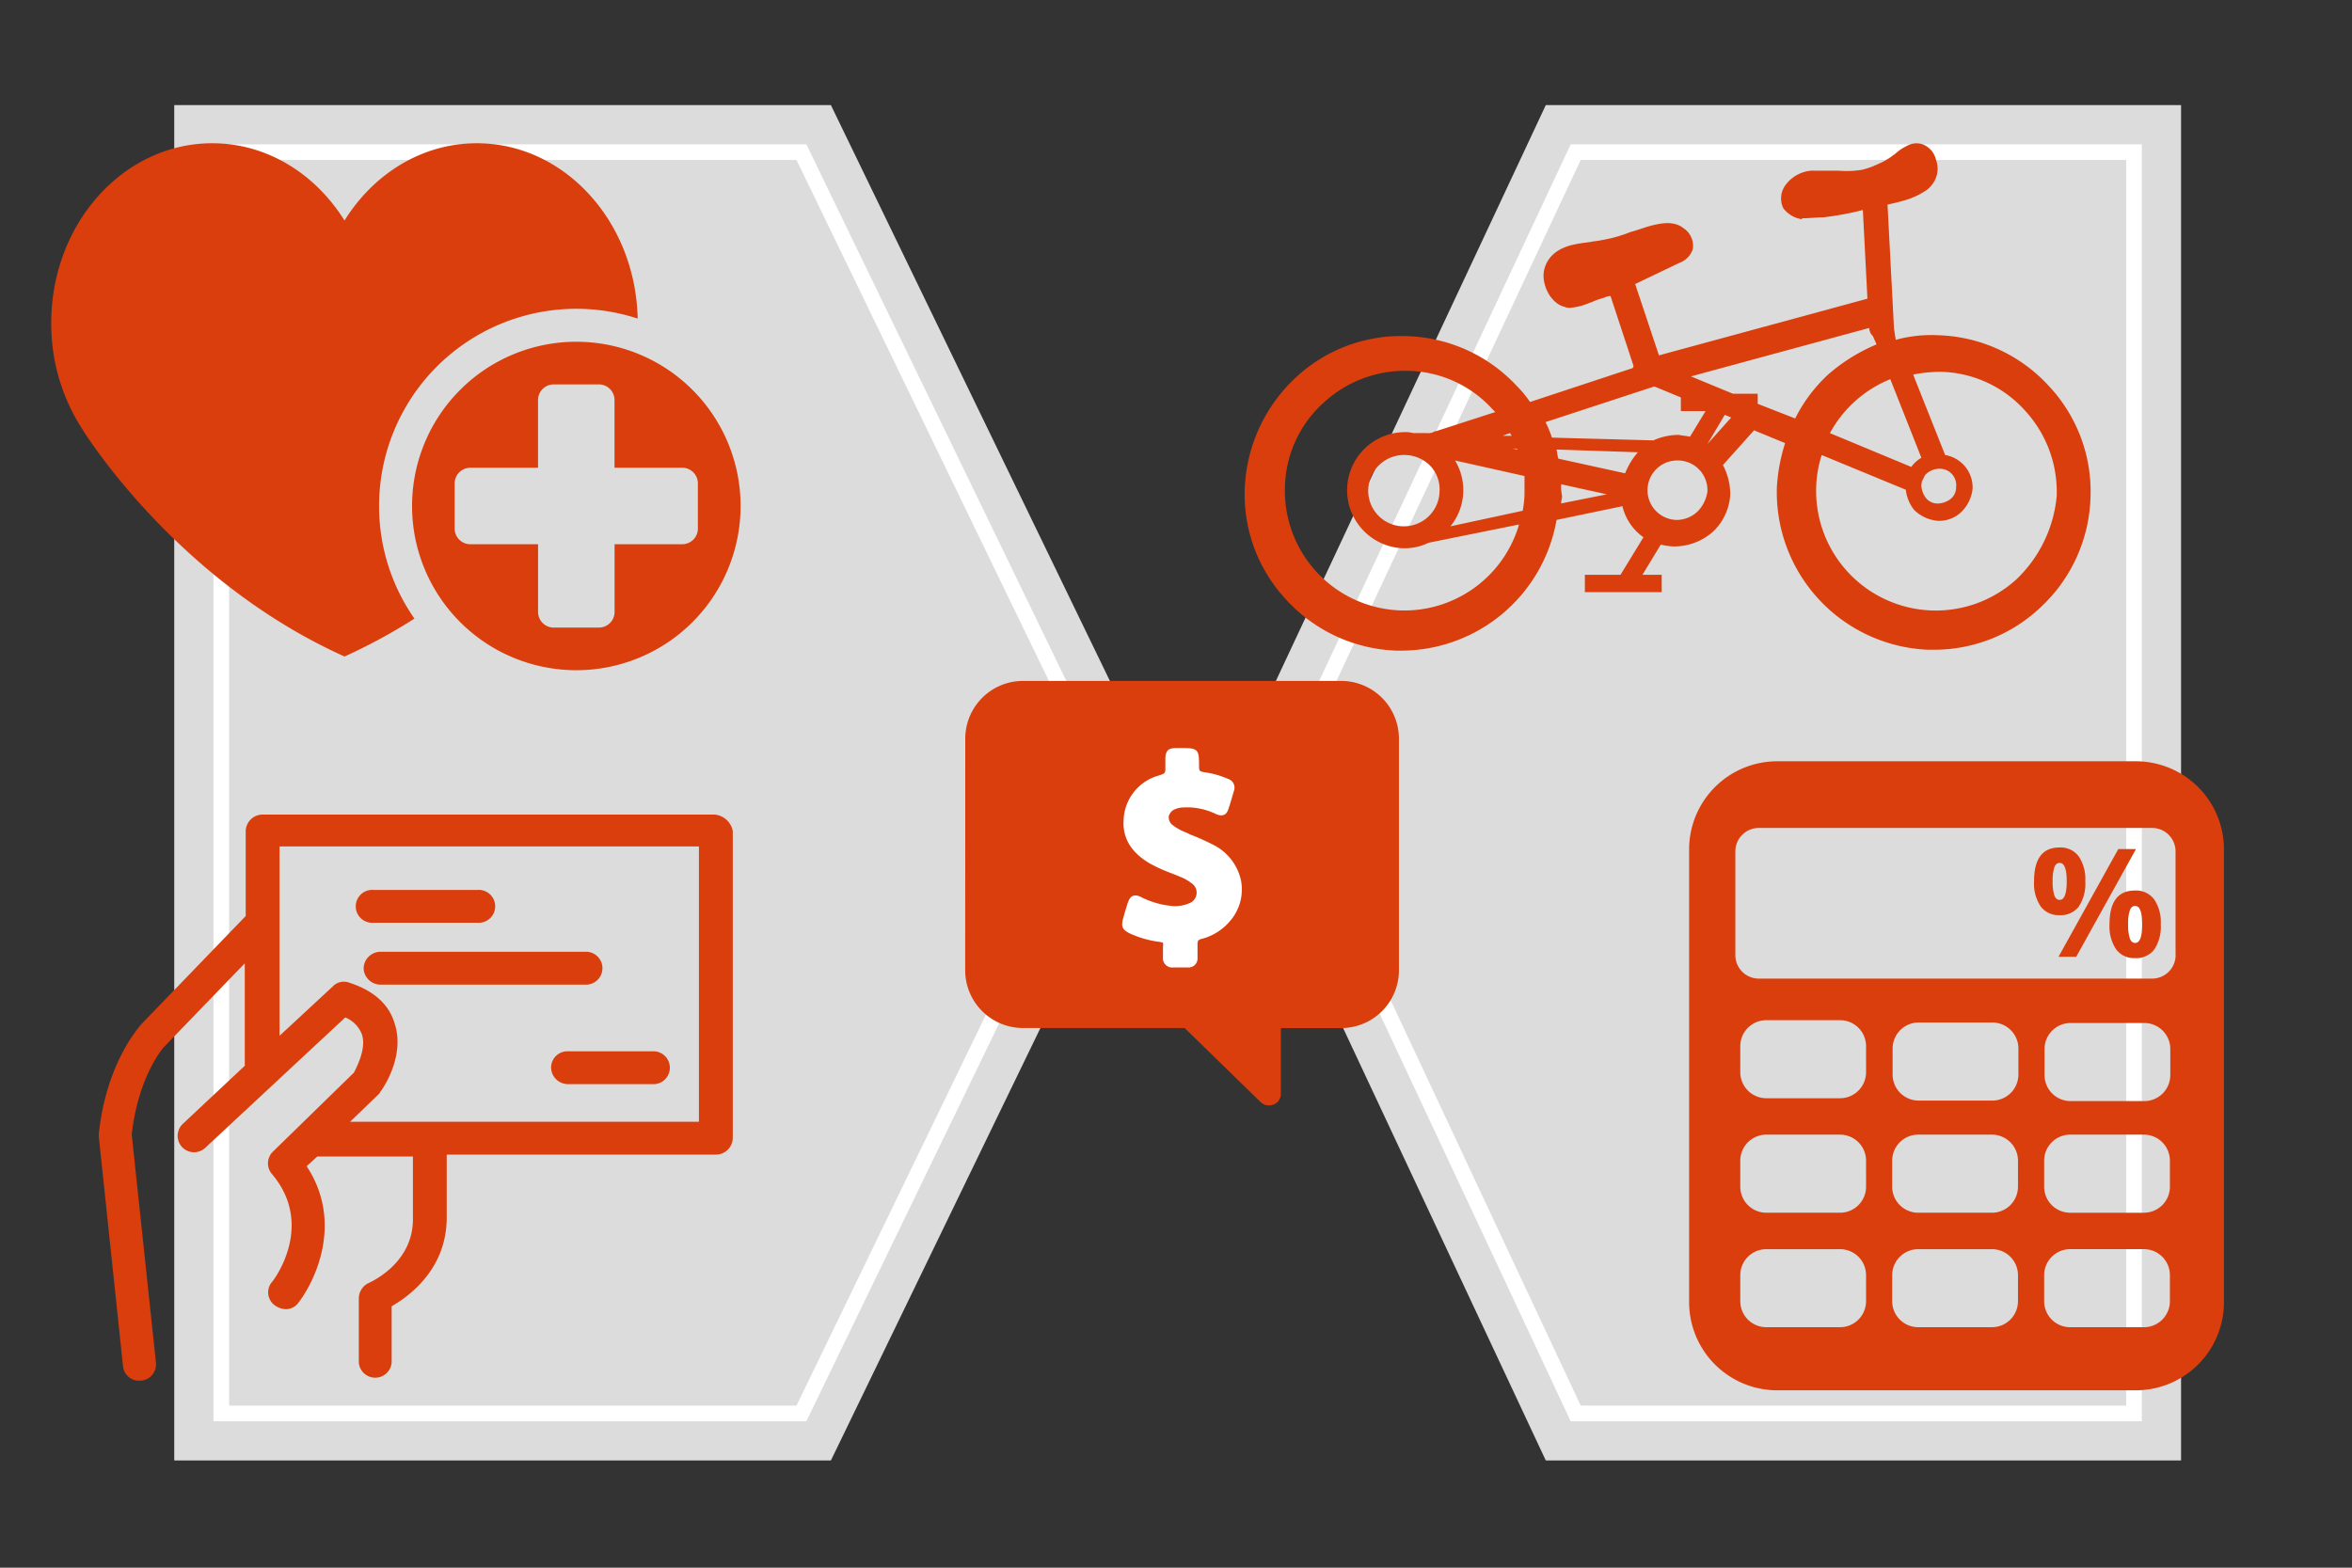 <svg xmlns="http://www.w3.org/2000/svg" viewBox="0 0 300 200">
  <rect x="0" y="0" width="300" height="200" fill="#333333" stroke="none"/>
  <title>icon-orange-Managing-Costs-of-Chronic-Conditions</title>
  <polygon points="105.983 13.412 22.225 13.412 22.225 186.319 105.983 186.319 147.862 99.865 105.983 13.412" fill="#dcdcdc"/>
  <polygon points="28.226 180.319 28.226 19.412 102.223 19.412 141.195 99.866 102.223 180.319 28.226 180.319" fill="none" stroke="#fff" stroke-miterlimit="10" stroke-width="2"/>
  <polygon points="197.166 186.319 278.197 186.319 278.197 13.412 197.166 13.412 156.651 99.865 197.166 186.319" fill="#dcdcdc"/>
  <polygon points="200.98 180.319 163.276 99.866 200.98 19.412 272.197 19.412 272.197 180.319 200.98 180.319" fill="none" stroke="#fff" stroke-miterlimit="10" stroke-width="2"/>
  <path d="M123.12,94.151h0a7.373,7.373,0,0,1,7.46-7.282h40.395a7.373,7.373,0,0,1,7.46,7.282v29.726a7.373,7.373,0,0,1-7.46,7.282h-7.6v8.4a1.46,1.46,0,0,1-.44,1.036,1.54,1.54,0,0,1-2.14.006l-9.623-9.385-.049-.066H130.571a7.373,7.373,0,0,1-7.46-7.282Z" fill="#da3e0d"/>
  <path d="M158.3,112.379a6.646,6.646,0,0,0-3.454-4.555,29.31,29.31,0,0,0-3.046-1.364l-.407-.208a7.194,7.194,0,0,1-1.766-.947,1.258,1.258,0,0,1-.553-1.146,1.318,1.318,0,0,1,.863-.947,2.862,2.862,0,0,1,.97-.2,8.418,8.418,0,0,1,4.1.8c1.319.625,1.581-.313,1.717-.71s.33-1.061.485-1.591l.184-.625a1.167,1.167,0,0,0-.718-1.505l-.029-.01a11.528,11.528,0,0,0-2.823-.824c-.883-.133-.883-.133-.883-1,0-1.818-.146-2.112-1.94-2.112h-.97c-1.048,0-1.358.341-1.387,1.364V97.88c0,.767,0,.767-.786,1.042a6.118,6.118,0,0,0-4.54,5.682c-.146,2.339.97,4.148,3.337,5.549a19.449,19.449,0,0,0,2.755,1.25c.407.161.815.322,1.213.492a5.65,5.65,0,0,1,1.329.758,1.448,1.448,0,0,1-.349,2.614,4.463,4.463,0,0,1-2.3.294,10.864,10.864,0,0,1-3.686-1.08,1.776,1.776,0,0,0-.8-.246c-.64,0-.844.634-.97.947-.213.653-.4,1.307-.582,1.97-.3,1.07-.107,1.477.922,1.97a12.983,12.983,0,0,0,3.58,1.023,2.971,2.971,0,0,1,.572.123,2.506,2.506,0,0,1,0,.606v1.288a1.173,1.173,0,0,0,1.08,1.266,1.222,1.222,0,0,0,.172,0h1.94a1.145,1.145,0,0,0,1.215-1.064,1.1,1.1,0,0,0,0-.157v-1.78c0-.4.1-.53.514-.644a6.966,6.966,0,0,0,3.609-2.254A6.126,6.126,0,0,0,158.3,112.379Z" fill="#fff"/>
  <path d="M229.912,27.842c.933,0,1.866-.117,2.682-.117a37.863,37.863,0,0,0,5.015-.933l.583,11.313L211.6,45.336l-3.032-9.1,5.6-2.682h0a2.874,2.874,0,0,0,1.749-1.749,2.7,2.7,0,0,0-1.166-2.682c-1.166-.933-2.682-.7-4.082-.35-.933.233-1.749.583-2.682.816a17.451,17.451,0,0,1-3.732,1.05c-.466.117-.933.117-1.4.233-1.866.233-3.849.466-5.131,1.983a3.833,3.833,0,0,0-.816,1.866c-.233,1.866,1.05,4.082,2.682,4.432a1.479,1.479,0,0,0,.7.117,7.614,7.614,0,0,0,2.332-.583l.35-.117a9.141,9.141,0,0,1,1.633-.583,2.162,2.162,0,0,1,.816-.233l2.916,8.863c0,.117.117.35-.466.466l-12.712,4.2a13.425,13.425,0,0,0-1.633-1.983,19.941,19.941,0,0,0-13.995-6.414,19.679,19.679,0,0,0-14.345,5.365,20.427,20.427,0,0,0-6.414,13.995,19.679,19.679,0,0,0,5.365,14.345,19.941,19.941,0,0,0,13.995,6.414h.7A20.138,20.138,0,0,0,198.54,66.328l8.4-1.749a6.776,6.776,0,0,0,2.682,3.965L206.7,73.326h-4.548v2.216h9.8V73.326H209.5l2.332-3.849a7.875,7.875,0,0,0,1.633.233h.233a7.462,7.462,0,0,0,4.782-1.866,7.06,7.06,0,0,0,2.216-4.782,8.041,8.041,0,0,0-.933-3.732l3.965-4.432,3.965,1.633a22.617,22.617,0,0,0-1.05,5.6,20.127,20.127,0,0,0,19.243,20.759h.7a19.722,19.722,0,0,0,13.645-5.365,19.941,19.941,0,0,0,6.414-13.995,19.679,19.679,0,0,0-5.365-14.345,19.941,19.941,0,0,0-13.995-6.414,17.213,17.213,0,0,0-5.481.583l-.233-1.516v-.117l-.816-15.628a22.678,22.678,0,0,0,2.332-.583,9.383,9.383,0,0,0,2.682-1.283,3.646,3.646,0,0,0,1.05-1.283,3.252,3.252,0,0,0,.117-2.566,2.768,2.768,0,0,0-1.749-1.983,2.445,2.445,0,0,0-1.983.233,5.86,5.86,0,0,0-1.4.933c-.117.117-.35.233-.466.35a8.839,8.839,0,0,1-1.866,1.05,9.924,9.924,0,0,1-1.983.7,11.974,11.974,0,0,1-2.916.117h-3.032a3.969,3.969,0,0,0-1.633.233,4.436,4.436,0,0,0-2.1,1.516,2.87,2.87,0,0,0-.35,3.032,3.611,3.611,0,0,0,2.332,1.4m-15.977,4.782Zm-2.8,16.561,3.382,1.4V52.45h3.149l-1.983,3.265c-.466-.117-.933-.117-1.4-.233a7.826,7.826,0,0,0-3.265.7l-12.945-.35a14.227,14.227,0,0,0-.816-1.983Zm-3.732,11.079-8.514-1.866c-.117-.35-.117-.7-.233-1.166l10.38.35A9.207,9.207,0,0,0,207.287,60.381Zm-12.829,2.682a12.851,12.851,0,0,1-.233,2.1l-9.213,1.983a7.311,7.311,0,0,0,.583-8.4l8.863,1.983ZM179.3,58.048a4.623,4.623,0,0,1,3.149,1.4,4.365,4.365,0,0,1,1.166,3.265,4.55,4.55,0,1,1-9.1-.233A4.582,4.582,0,0,1,179.3,58.048Zm13.645-.816h.583v.117ZM191.659,55.6l.933-.35c.117.117.117.233.233.35ZM178.6,77.874A15.268,15.268,0,0,1,163.9,62.013,14.9,14.9,0,0,1,168.8,51.4a15.3,15.3,0,0,1,10.963-4.082,14.9,14.9,0,0,1,10.613,4.9l.35.35-7.581,2.449h-.117a1.568,1.568,0,0,1-1.05.233h-1.633c-.233,0-.466-.117-.816-.117a7.411,7.411,0,1,0-.583,14.811h.233a6.8,6.8,0,0,0,3.032-.7l11.546-2.332A15.239,15.239,0,0,1,178.6,77.874ZM199.123,61.78l5.831,1.283-5.831,1.166c0-.35.117-.583.117-.933A7.174,7.174,0,0,1,199.123,61.78Zm17.377,3.5a3.892,3.892,0,0,1-2.682,1.05,3.792,3.792,0,0,1,.233-7.581h.117a3.786,3.786,0,0,1,3.615,3.965A4.5,4.5,0,0,1,216.5,65.279Zm1.283-8.63h0L220,52.917l.816.35Zm6.414-5.131V50.234h-3.149l-5.365-2.216,22.742-6.181h0a1.478,1.478,0,0,0,.466,1.05l.466,1.05a22.833,22.833,0,0,0-6.181,3.849,19.594,19.594,0,0,0-4.2,5.6Zm20.992,9.8.35-.7a2.48,2.48,0,0,1,1.749-.816h.117a2.085,2.085,0,0,1,2.1,2.332,1.881,1.881,0,0,1-.7,1.516,2.787,2.787,0,0,1-1.633.583h0a1.881,1.881,0,0,1-1.516-.7,2.787,2.787,0,0,1-.583-1.633A2.041,2.041,0,0,1,245.189,61.313Zm-1.4-1.749-10.38-4.315a15.3,15.3,0,0,1,7.7-6.881l3.965,10.03A4.035,4.035,0,0,0,243.79,59.564Zm13.528,14.228a15.267,15.267,0,0,1-25.657-11.779,14.881,14.881,0,0,1,.7-3.965L243.09,62.48a5.022,5.022,0,0,0,1.05,2.566,4.9,4.9,0,0,0,3.032,1.4h.117a4.049,4.049,0,0,0,2.916-1.166,4.9,4.9,0,0,0,1.4-2.916,4.192,4.192,0,0,0-3.5-4.315l-4.082-10.263a18.107,18.107,0,0,1,3.615-.35,14.9,14.9,0,0,1,10.613,4.9A15.3,15.3,0,0,1,262.333,63.3,16.815,16.815,0,0,1,257.318,73.792Z" fill="#da3e0d"/>
  <path d="M73.509,43.6a20.952,20.952,0,1,0,20.954,20.95A20.953,20.953,0,0,0,73.509,43.6ZM87.022,69.432H78.39v8.635a2,2,0,0,1-2,2H70.632a2,2,0,0,1-2-2V69.432H59.993a2,2,0,0,1-2-2V61.674a2,2,0,0,1,2-2h8.635V51.039a2,2,0,0,1,2-2h5.755a2,2,0,0,1,2,2v8.633h8.633a2,2,0,0,1,2,2V67.43A2,2,0,0,1,87.022,69.432Z" fill="#da3e0d"/>
  <path d="M48.353,64.553A25.158,25.158,0,0,1,81.336,40.644c-.268-12.4-9.349-22.369-20.521-22.369-6.99,0-13.165,3.9-16.873,9.86-3.709-5.958-9.883-9.86-16.873-9.86-11.34,0-20.533,10.266-20.533,22.93a24.683,24.683,0,0,0,3.873,13.407S22.13,73.944,43.942,83.753a70.41,70.41,0,0,0,8.92-4.834A25.036,25.036,0,0,1,48.353,64.553Z" fill="#da3e0d"/>
  <g>
    <path d="M272.419,97.122H226.695a11.242,11.242,0,0,0-11.245,11.244v57.759a11.245,11.245,0,0,0,11.244,11.245h45.725a11.243,11.243,0,0,0,11.248-11.245V108.367A11.239,11.239,0,0,0,272.419,97.122Zm-34.4,68.883a3.319,3.319,0,0,1-3.318,3.314h-9.406a3.319,3.319,0,0,1-3.32-3.314v-3.326a3.318,3.318,0,0,1,3.32-3.313H234.7a3.317,3.317,0,0,1,3.318,3.313Zm0-14.611a3.32,3.32,0,0,1-3.318,3.321h-9.406a3.321,3.321,0,0,1-3.32-3.321v-3.319a3.322,3.322,0,0,1,3.32-3.32H234.7a3.321,3.321,0,0,1,3.318,3.32Zm0-14.611a3.324,3.324,0,0,1-3.318,3.326h-9.406a3.324,3.324,0,0,1-3.32-3.326V133.47a3.319,3.319,0,0,1,3.32-3.319H234.7a3.318,3.318,0,0,1,3.318,3.319Zm19.376,29.222a3.32,3.32,0,0,1-3.319,3.314h-9.4a3.32,3.32,0,0,1-3.326-3.314v-3.326a3.319,3.319,0,0,1,3.326-3.313h9.4a3.32,3.32,0,0,1,3.32,3.313l0,3.326Zm0-14.611a3.321,3.321,0,0,1-3.319,3.321h-9.4a3.322,3.322,0,0,1-3.326-3.321v-3.319a3.323,3.323,0,0,1,3.326-3.32h9.4a3.324,3.324,0,0,1,3.32,3.32l0,3.319Zm.055-14.312a3.327,3.327,0,0,1-3.32,3.326h-9.4a3.324,3.324,0,0,1-3.324-3.326v-3.313a3.32,3.32,0,0,1,3.324-3.321h9.4a3.323,3.323,0,0,1,3.32,3.321Zm19.325,28.923a3.321,3.321,0,0,1-3.32,3.317h-9.4a3.32,3.32,0,0,1-3.321-3.317v-3.326a3.319,3.319,0,0,1,3.321-3.316h9.4a3.318,3.318,0,0,1,3.318,3.316v3.326Zm0-14.61a3.322,3.322,0,0,1-3.32,3.321h-9.4a3.321,3.321,0,0,1-3.321-3.321v-3.321a3.323,3.323,0,0,1,3.321-3.32h9.4a3.321,3.321,0,0,1,3.318,3.32V151.4Zm.05-14.248a3.326,3.326,0,0,1-3.319,3.328h-9.4a3.324,3.324,0,0,1-3.321-3.328v-3.314a3.321,3.321,0,0,1,3.321-3.321h9.4a3.32,3.32,0,0,1,3.319,3.321v3.314Zm.679-15.3a3,3,0,0,1-2.994,3H224.341a2.994,2.994,0,0,1-2.995-3V108.621a2.994,2.994,0,0,1,2.995-2.995H274.5a2.993,2.993,0,0,1,2.994,2.995v13.226Z" fill="#da3e0d"/>
    <path d="M265.981,112.418a5.275,5.275,0,0,1-.836,3.248,2.909,2.909,0,0,1-2.454,1.087,2.832,2.832,0,0,1-2.4-1.115,5.251,5.251,0,0,1-.847-3.22q0-4.295,3.244-4.3a2.887,2.887,0,0,1,2.44,1.115A5.146,5.146,0,0,1,265.981,112.418Zm-4.164.018a5.6,5.6,0,0,0,.212,1.782c.142.392.368.587.683.587q.9,0,.9-2.369,0-2.35-.9-2.35c-.315,0-.541.193-.683.579A5.508,5.508,0,0,0,261.817,112.437Zm10.632-4.118-7.624,13.743h-2.257l7.624-13.743Zm3.159,9.59a5.254,5.254,0,0,1-.837,3.239,2.908,2.908,0,0,1-2.453,1.086,2.833,2.833,0,0,1-2.4-1.114,5.231,5.231,0,0,1-.847-3.21q0-4.3,3.244-4.3a2.884,2.884,0,0,1,2.439,1.114A5.145,5.145,0,0,1,275.608,117.909Zm-4.164.018a5.6,5.6,0,0,0,.212,1.782c.142.392.368.587.682.587q.9,0,.9-2.369,0-2.351-.9-2.35c-.314,0-.54.193-.682.579A5.5,5.5,0,0,0,271.444,117.927Z" fill="#da3e0d"/>
  </g>
  <g>
    <path d="M91.121,103.919H33.44a2.16,2.16,0,0,0-2.1,2.1V116.86L17.91,130.787c-.123.247-4.314,4.684-5.3,13.8v.493l3.081,29.21a2.032,2.032,0,0,0,2.1,1.849h.247a2.1,2.1,0,0,0,1.849-2.342L16.8,144.715c.863-7.518,4.067-11.093,4.067-11.093L31.221,122.9v13.065l-7.888,7.4a2.093,2.093,0,1,0,2.835,3.081L44.039,129.8a3.837,3.837,0,0,1,2.1,2.1c.616,1.726-.493,3.944-.986,4.93L34.8,146.933a2.087,2.087,0,0,0-.123,2.835c5.546,6.532.247,13.558,0,13.8a2.038,2.038,0,0,0,.37,2.958,2.585,2.585,0,0,0,1.356.493,1.987,1.987,0,0,0,1.6-.74c2.465-3.2,5.67-10.6,1.109-17.5l1.356-1.233h12.2v8.011c0,5.67-5.423,8.011-5.67,8.135a2.2,2.2,0,0,0-1.233,1.972V173.8a2.1,2.1,0,0,0,4.191,0v-7.149c2.342-1.356,7.025-4.807,7.025-11.339V147.3H91.367a2.16,2.16,0,0,0,2.1-2.1V106.014A2.589,2.589,0,0,0,91.121,103.919Zm-2.1,39.194H44.656l3.7-3.574c.123-.123.123-.247.247-.37.37-.493,3.081-4.56,1.726-8.628-.74-2.465-2.712-4.191-5.793-5.177a1.941,1.941,0,0,0-2.1.493l-6.779,6.286V107.986H89.149v35.126Z" fill="#da3e0d"/>
    <path d="M47.614,117.723H60.925a2.1,2.1,0,1,0,0-4.191H47.614a2.1,2.1,0,1,0,0,4.191Z" fill="#da3e0d"/>
    <path d="M46.381,123.516a2.16,2.16,0,0,0,2.1,2.1H74.605a2.1,2.1,0,1,0,0-4.191H48.476A2.16,2.16,0,0,0,46.381,123.516Z" fill="#da3e0d"/>
    <path d="M70.292,136.211a2.16,2.16,0,0,0,2.1,2.1H83.479a2.1,2.1,0,0,0,0-4.191H72.387A2.077,2.077,0,0,0,70.292,136.211Z" fill="#da3e0d"/>
  </g>
</svg>
